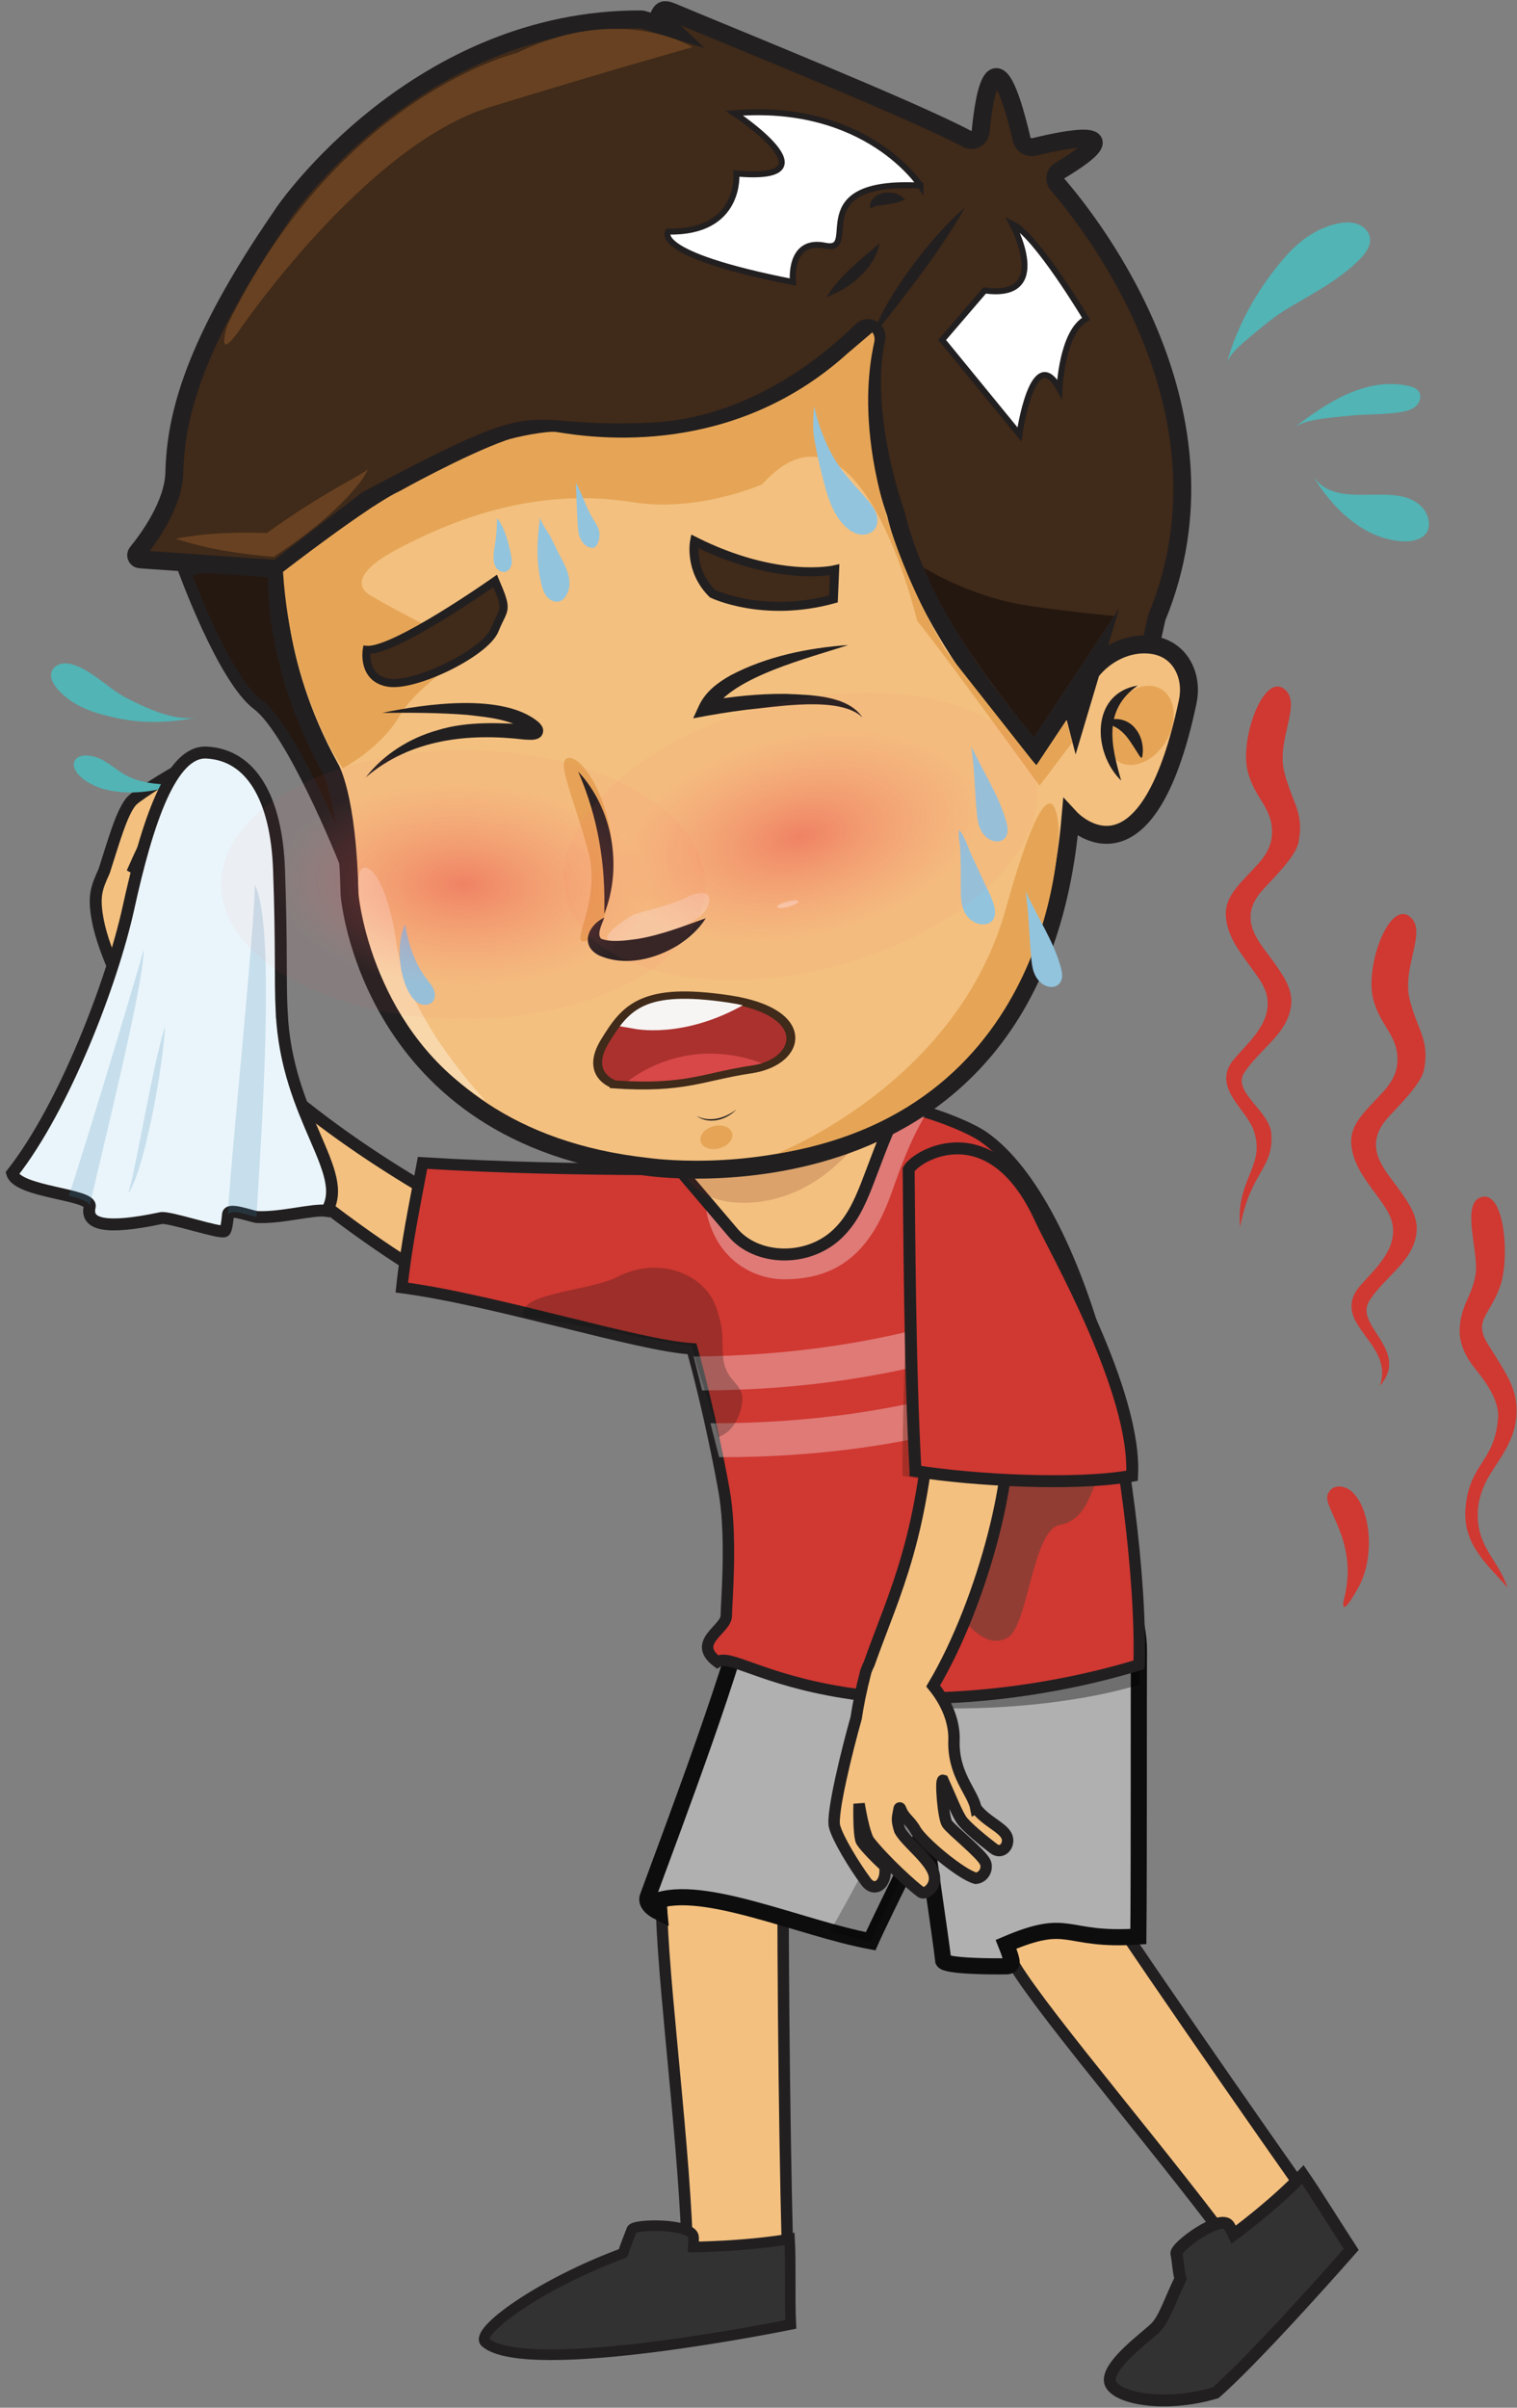 <svg width="254" height="403" viewBox="0 0 254 403" fill="none" xmlns="http://www.w3.org/2000/svg">
<rect x="0" y="0" width="254" height="403" fill="#808080" stroke="none"/>
<path d="M90.831 210.003C70.871 199.183 55.741 191.023 38.141 174.063C40.421 168.983 32.751 163.823 32.211 160.293C34.791 158.603 37.451 156.503 38.301 156.233C39.381 155.893 42.011 156.143 44.241 155.333C46.381 154.553 46.271 152.263 44.891 152.133C42.691 151.923 37.991 150.853 36.571 151.253C35.871 151.453 33.471 152.923 31.361 154.233C33.331 151.803 35.331 149.403 35.951 148.953C36.281 148.723 41.391 147.453 43.471 146.293C46.641 144.523 45.541 141.663 44.021 141.913C41.761 142.293 34.451 142.883 33.071 143.733C31.431 144.733 28.541 147.483 26.101 150.283C27.531 148.113 30.621 144.273 32.321 143.503C32.471 143.343 32.591 143.233 32.691 143.173C33.591 142.623 38.411 141.493 41.101 140.043C43.621 138.683 43.311 135.773 41.061 135.933C37.631 136.173 30.161 137.333 28.801 138.213C27.241 139.223 24.381 142.863 22.141 146.093C23.551 142.913 25.231 139.063 26.751 138.053C26.751 138.053 26.761 138.053 26.761 138.043C27.231 137.593 31.131 134.733 32.991 132.593C34.831 130.483 33.511 127.303 32.071 127.873C29.951 128.703 23.351 132.813 22.191 133.923C20.461 135.553 18.941 141.193 17.441 145.803C16.181 148.603 15.581 149.923 16.401 154.173C17.431 159.473 21.021 166.493 24.271 173.233C24.191 173.293 24.161 173.363 24.221 173.443C34.911 188.373 71.201 216.343 80.271 217.253C91.661 218.393 90.841 210.013 90.841 210.013L90.831 210.003Z" fill="#F3C07F" stroke="#221F20" stroke-width="2" stroke-miterlimit="10"/>
<path d="M109.281 318.633C109.281 319.633 110.631 320.433 112.301 320.433C113.971 320.433 115.311 319.623 115.311 318.633C115.311 317.643 113.961 316.833 112.301 316.833C110.641 316.833 109.281 317.643 109.281 318.633Z" fill="#1D3D3F"/>
<path d="M131.801 374.383C131.861 376.573 115.121 377.463 115.041 375.263C114.341 355.723 110.261 326.093 110.811 316.173C111.041 311.963 114.031 307.433 117.231 306.323C121.861 304.713 131.301 301.143 131.301 301.143C130.841 316.293 131.361 358.183 131.801 374.373V374.383Z" fill="#F3C07F" stroke="#221F20" stroke-width="1.91" stroke-miterlimit="10"/>
<path d="M104.351 377.123C104.651 375.973 105.3 374.523 105.79 373.183C106.16 372.193 116.06 372.113 116.13 374.473C116.15 375.073 116.131 375.603 116.091 376.093C117.781 376.073 119.621 376.003 121.561 375.893C125.781 375.643 129.551 375.223 132.201 374.753C132.431 378.473 132.2 384.923 132.41 389.053C132.41 389.053 88.35 398.093 81.29 392.063C79.3 390.363 90.27 382.343 104.341 377.133L104.351 377.123Z" fill="#333232" stroke="#221F20" stroke-width="1.77" stroke-miterlimit="10"/>
<path d="M161.43 266.833C162.36 271.703 161.52 292.923 161.03 293.913C157.81 300.383 147.72 320.483 145.78 324.923C134.21 322.783 117.56 315.193 109.66 318.283C109.17 318.943 110.41 319.873 110.43 320.113C108.92 319.373 108.11 318.423 108.46 317.473C113 305.103 123.55 277.323 125.64 266.133C125.85 265.033 155.84 267.473 161.42 266.823L161.43 266.833Z" fill="#AFB0AF" stroke="#0D0D0D" stroke-width="2.7" stroke-miterlimit="10"/>
<path opacity="0.26" d="M161.311 291.693C161.211 292.913 161.121 293.733 161.031 293.913C157.811 300.383 147.721 320.483 145.781 324.923C143.661 324.533 141.331 323.923 138.951 323.263C144.851 313.363 155.231 291.333 159.521 291.333C160.221 291.333 160.711 291.563 161.301 291.693H161.311Z" fill="#010101"/>
<path d="M221.511 371.304C222.851 373.174 209.541 380.544 208.191 378.674C196.101 361.984 175.301 337.874 169.921 329.054C167.641 325.314 167.441 320.204 169.431 317.974C172.311 314.754 178.001 307.934 178.001 307.934C186.531 321.264 211.621 357.424 221.521 371.304H221.511Z" fill="#F3C07F" stroke="#221F20" stroke-width="1.91" stroke-miterlimit="10"/>
<path d="M197.661 381.402C197.291 380.192 197.282 378.702 196.972 377.212C196.742 376.112 204.471 370.422 205.761 372.522C206.091 373.062 206.362 373.552 206.582 374.012C207.902 373.032 209.311 371.932 210.771 370.732C213.951 368.122 216.311 365.912 218.141 363.982C220.421 367.292 223.882 372.882 226.242 376.502C226.242 376.502 210.771 394.152 203.531 400.502C194.541 403.172 185.922 401.272 185.822 398.412C185.722 395.562 191.812 391.242 193.472 389.602C194.932 388.162 195.841 385.172 197.661 381.402Z" fill="#333232" stroke="#221F20" stroke-width="2" stroke-miterlimit="10"/>
<path d="M147.941 263.053C162.171 258.983 177.251 255.163 184.751 253.863C188.311 265.043 190.741 271.013 190.701 276.383C190.641 284.333 190.721 312.203 190.601 324.133C177.921 324.983 179.421 320.753 168.451 325.433C169.021 326.843 169.261 327.683 169.371 328.193C169.481 328.653 169.141 329.103 168.661 329.113C165.681 329.173 158.421 329.083 157.941 328.213C157.361 323.173 155.101 309.163 153.961 298.263C153.911 297.793 149.201 266.383 147.941 263.063V263.053Z" fill="#AFB0AF" stroke="#0D0D0D" stroke-width="2.7" stroke-miterlimit="10"/>
<path opacity="0.37" d="M122.512 278.534C123.092 275.444 125.212 268.114 126.672 263.374C136.392 263.144 171.362 264.984 190.022 262.854C190.332 267.124 191.022 275.654 190.712 281.994C178.092 285.824 158.682 287.024 145.332 284.944C132.832 282.994 127.102 278.444 122.512 278.544V278.534Z" fill="#010101"/>
<path d="M184.151 226.203C179.731 210.063 172.801 195.933 164.671 190.283C160.851 187.623 146.841 182.373 134.031 183.493C124.961 184.283 113.811 190.063 105.971 194.083C105.921 194.103 106.051 194.693 106.311 195.723C96.911 195.653 84.401 195.473 70.751 194.643C69.471 201.533 68.031 208.303 67.281 215.513C82.781 217.553 107.001 225.263 115.861 225.763C118.651 235.643 121.041 248.053 121.421 250.673C122.531 258.283 121.611 268.503 121.611 270.423C121.611 272.743 115.711 274.873 120.111 278.153C122.161 276.833 127.511 281.083 141.231 283.293C155.701 285.633 175.211 283.403 190.721 278.643C191.161 264.823 188.131 240.723 184.161 226.203H184.151Z" fill="#D03832" stroke="#221F20" stroke-width="1.91" stroke-miterlimit="10"/>
<path opacity="0.33" d="M169.371 236.523C169.211 236.573 169.051 236.633 168.891 236.683C153.591 241.683 137.301 243.943 120.401 243.903L118.951 238.223C135.801 238.263 152.031 235.933 167.231 230.923L169.361 236.513L169.371 236.523ZM164.931 225.513C149.981 230.403 134.061 232.663 117.561 232.733L116.131 227.043C132.471 226.953 148.221 224.603 163.011 219.823L165.151 225.433L164.941 225.503L164.931 225.513Z" fill="white"/>
<path opacity="0.35" d="M183.752 247.703C182.512 249.773 181.822 254.423 177.452 255.233C172.862 256.093 172.122 272.243 168.712 274.113C164.602 276.373 161.172 270.673 159.162 268.673C157.942 267.463 164.352 240.753 164.372 237.903C164.402 233.903 172.922 223.353 175.752 227.163C180.472 233.523 185.692 234.633 188.032 238.033C188.992 239.423 189.482 240.993 188.692 242.573C187.422 245.103 185.722 244.413 183.742 247.703H183.752Z" fill="#1F4936"/>
<path opacity="0.35" d="M151.11 247.013C161.33 249.113 179.41 248.233 189.62 246.523C189.57 237.643 177.2 209.953 174.31 206.023C170.96 204.103 155.65 210.173 152.15 211.453C151.58 220.183 151.05 240.803 151.11 247.013Z" fill="#572113"/>
<path opacity="0.33" d="M131.382 214.133C126.112 214.133 119.862 210.823 118.272 202.723C117.272 197.623 116.872 193.763 119.652 184.793C127.702 183.583 141.002 182.173 152.192 183.153C154.452 183.353 155.722 185.283 154.382 187.613C152.192 191.443 150.582 195.973 149.272 199.663C146.272 208.113 141.502 214.123 131.382 214.123V214.133Z" fill="white"/>
<path d="M106.01 186.674L122.61 206.174C126.53 210.984 135.13 211.354 140.19 206.554C144.78 202.194 145.34 196.074 150.27 185.694L134.28 166.434L106 186.684L106.01 186.674Z" fill="#F3C07F" stroke="#221F20" stroke-width="2" stroke-miterlimit="10"/>
<path opacity="0.19" d="M147.092 174.043C151.482 178.423 148.052 188.033 139.422 195.523C130.802 203.003 119.812 202.423 116.052 198.473C111.772 193.983 114.902 187.153 123.522 179.673C132.142 172.193 142.702 169.673 147.092 174.053V174.043Z" fill="#75241D"/>
<path d="M163.402 302.653C162.892 299.983 159.522 297.023 159.732 291.223C159.802 289.143 159.192 285.813 156.242 282.193C164.832 267.743 170.352 244.783 168.332 237.443C165.612 227.573 156.182 231.593 156.182 231.593C155.032 257.023 149.691 266.663 145.501 278.543C145.311 278.893 145.142 279.303 144.972 279.773C144.142 282.973 143.652 285.503 143.352 287.553C141.842 292.893 139.192 303.593 139.732 305.703C140.232 307.663 143.002 312.263 145.042 314.993C146.342 316.743 148.412 315.583 148.192 312.713C148.182 312.603 148.162 312.493 148.142 312.363C146.782 311.133 144.811 309.113 144.251 308.213C143.881 307.623 143.782 304.663 143.842 301.923C144.302 304.663 144.942 307.423 145.562 308.213C148.162 311.503 152.902 315.803 154.232 316.723C154.932 317.203 156.802 315.853 156.432 313.903C155.942 311.353 151.731 308.423 150.631 306.343C150.031 304.373 150.302 304.273 150.552 302.693C150.572 302.593 150.711 302.573 150.751 302.673C151.391 304.373 152.322 304.603 153.282 306.303C154.372 308.263 160.892 313.763 163.392 314.393C164.782 314.233 165.462 312.723 164.942 311.663C164.202 310.163 159.332 306.333 158.582 305.243C157.942 304.313 157.412 297.823 157.892 297.983C159.342 301.223 160.162 303.343 160.962 304.573C161.712 305.713 164.772 308.203 166.372 309.413C167.712 310.433 169.061 308.963 168.631 307.533C168.141 305.923 165.072 304.913 163.422 302.643L163.402 302.653Z" fill="#F3C07F" stroke="#221F20" stroke-width="1.91" stroke-miterlimit="10"/>
<path opacity="0.26" d="M103.422 213.703C110.182 210.213 118.142 213.063 120.052 219.213C121.302 223.253 120.802 223.483 121.062 227.013C121.382 231.393 124.512 231.333 124.282 234.483C124.142 236.393 123.072 239.523 120.292 240.543C119.022 235.563 117.362 231.013 115.762 225.163C110.512 224.813 96.522 221.393 87.722 220.463C86.182 216.353 98.552 216.223 103.422 213.703Z" fill="#0C1113"/>
<path d="M45.14 85.943C48.69 85.943 49.85 80.063 45.14 69.653C40.34 80.403 41.65 85.943 45.14 85.943Z" fill="#F1F8F9"/>
<path d="M145.95 94.353C148.9 94.353 149.86 89.473 145.95 80.833C141.97 89.753 143.06 94.353 145.95 94.353Z" fill="#F1F8F9"/>
<path d="M131.75 85.803C134.69 85.803 135.65 81.373 131.75 73.533C127.78 81.623 128.86 85.803 131.75 85.803Z" fill="#F1F8F9"/>
<path d="M137.491 116.153C140.441 116.153 141.401 111.273 137.491 102.633C133.511 111.553 134.601 116.153 137.491 116.153Z" fill="#F1F8F9"/>
<path d="M233.171 207.113C233.581 204.323 232.391 202.643 230.621 200.223C228.391 197.173 226.671 194.953 226.281 191.833C225.871 188.523 228.121 186.493 230.371 184.053C231.851 182.453 233.851 180.663 233.981 177.663C234.171 173.293 231.031 171.753 229.901 167.133C228.561 161.683 232.571 150.643 236.061 153.433C239.091 155.853 234.621 161.883 236.051 167.383C237.401 172.583 239.391 174.093 238.431 179.033C237.941 181.553 233.841 185.413 232.271 187.203C227.941 192.163 232.111 196.023 234.361 199.233C236.351 202.063 237.911 204.383 236.891 207.713C235.701 211.633 231.961 213.733 229.351 217.603C227.191 220.813 232.161 223.893 232.571 227.783C232.711 229.083 232.341 230.463 231.041 231.973C231.631 230.273 231.481 228.803 230.981 227.473C229.431 223.403 224.511 220.593 226.951 216.293C228.081 214.303 232.591 210.983 233.161 207.113H233.171Z" fill="#D03832"/>
<path d="M212.171 169.033C212.581 166.243 211.391 164.563 209.621 162.143C207.391 159.093 205.671 156.873 205.281 153.753C204.871 150.443 207.121 148.413 209.371 145.973C210.851 144.373 212.851 142.583 212.981 139.583C213.171 135.213 210.031 133.673 208.901 129.053C207.561 123.603 211.571 112.563 215.061 115.353C218.091 117.773 213.621 123.803 215.051 129.303C216.401 134.503 218.391 136.013 217.431 140.953C216.941 143.473 212.841 147.333 211.271 149.123C206.941 154.083 211.111 157.943 213.361 161.153C215.351 163.983 216.911 166.303 215.891 169.633C214.701 173.553 210.961 175.653 208.351 179.523C206.191 182.733 212.631 185.923 212.871 189.823C213.231 195.713 209.341 196.123 207.651 205.373C206.871 197.433 211.871 195.293 209.981 189.393C208.831 185.783 203.511 182.513 205.951 178.213C207.081 176.223 211.591 172.903 212.161 169.033H212.171Z" fill="#D03832"/>
<path d="M249.132 247.402C251.062 243.972 254.512 240.472 253.842 234.692C253.492 231.622 251.592 229.012 250.402 227.012C249.302 225.162 248.042 223.742 248.152 221.942C248.272 220.102 249.952 218.762 251.182 215.272C252.842 210.552 251.922 198.642 247.742 200.482C244.702 201.822 247.662 209.742 247.062 213.342C246.442 217.072 244.592 218.342 244.402 222.472C244.282 225.122 245.642 227.462 247.152 229.292C249.122 231.682 251.012 234.692 250.832 237.232C250.312 244.772 246.032 244.862 245.382 252.402C244.832 258.692 249.362 262.092 252.412 265.752C250.832 260.962 247.112 258.862 247.442 252.852C247.522 251.302 248.032 249.362 249.122 247.412L249.132 247.402Z" fill="#D03832"/>
<path d="M222.292 250.202C222.952 248.342 225.032 248.582 226.202 249.552C229.572 252.352 230.232 260.582 227.502 265.592C225.042 270.112 224.622 269.282 225.042 267.642C227.542 257.942 221.482 252.472 222.292 250.192V250.202Z" fill="#D03832"/>
<path d="M30.672 95.003C30.672 95.003 37.322 113.513 43.142 117.903C48.962 122.293 57.522 143.633 57.522 143.633L58.782 121.963L54.122 104.383L43.302 88.823C43.302 88.823 34.082 96.913 30.662 94.993L30.672 95.003Z" fill="#251811" stroke="#221F20" stroke-width="2" stroke-miterlimit="10"/>
<path d="M169.201 126.813L137.271 74.083C136.911 73.493 136.211 73.203 135.541 73.383L53.641 95.073C53.471 95.123 46.591 95.243 46.411 95.233L23.441 93.623C22.881 93.583 22.601 92.943 22.951 92.503C24.821 90.213 29.061 84.443 29.191 79.083C29.421 69.703 32.371 57.603 47.061 36.263C47.081 36.233 47.101 36.203 47.121 36.173C47.931 34.753 70.121 3.133 107.341 3.243C107.491 3.243 107.731 3.293 107.871 3.353L112.301 4.723L111.461 3.923C110.551 3.663 110.031 3.193 110.481 2.363C110.951 1.483 111.521 1.583 112.621 2.043C123.291 6.513 153.011 18.493 161.931 23.253C162.901 23.773 164.081 23.133 164.191 22.033C164.731 16.333 166.541 4.063 171.061 23.293C171.281 24.233 172.231 24.823 173.171 24.593C177.961 23.413 190.341 20.793 177.441 28.563C176.621 29.053 176.441 30.173 177.071 30.893C183.021 37.763 207.731 69.243 193.711 103.313C193.681 103.393 193.651 103.473 193.641 103.553L189.631 121.693C189.501 122.263 189.071 122.713 188.511 122.863L170.961 127.513C170.291 127.693 169.591 127.403 169.231 126.813H169.201Z" fill="#402A19" stroke="#221F20" stroke-width="3" stroke-miterlimit="10"/>
<path d="M46.423 95.234C46.423 95.234 45.133 110.143 55.223 128.443C55.223 128.443 58.153 132.913 58.523 149.703C58.523 149.703 61.683 190.223 108.473 195.313C108.473 195.313 173.353 204.923 179.233 136.953C179.233 136.953 191.833 150.573 198.853 117.523C199.283 115.513 199.103 113.393 198.143 111.573C197.183 109.753 195.263 107.893 191.663 107.863C188.063 107.833 184.463 109.843 182.313 112.913C180.773 115.113 179.453 117.973 180.183 120.733L183.063 111.083L173.343 125.703C173.343 125.703 154.763 106.153 149.973 85.874C149.973 85.874 143.993 69.584 146.723 56.633C147.013 55.254 145.333 54.343 144.323 55.324C137.853 61.663 125.313 71.463 109.073 72.234C84.913 73.394 94.103 66.293 61.423 83.694L46.423 95.243V95.234Z" fill="#F3C07F" stroke="#221F20" stroke-width="3" stroke-miterlimit="10"/>
<path d="M157.762 56.913L170.682 72.713C170.682 72.713 172.922 56.973 177.402 65.103C177.402 65.103 177.782 55.533 181.862 53.363C181.862 53.363 173.492 39.343 169.502 37.483C169.502 37.483 176.372 50.223 164.872 48.613L157.752 56.903L157.762 56.913Z" fill="white" stroke="#221F20" stroke-miterlimit="10"/>
<path d="M154.122 31.073C154.122 31.073 145.182 17.133 122.942 18.943C122.942 18.943 140.592 30.583 123.292 29.043C123.292 29.043 124.182 39.003 111.882 38.763C111.882 38.763 108.792 42.493 132.762 47.213C132.762 47.213 131.972 39.853 138.142 41.123C144.312 42.393 134.022 29.983 154.122 31.063V31.073Z" fill="white" stroke="#221F20" stroke-miterlimit="10"/>
<path d="M161.573 34.713C157.223 42.423 151.423 49.583 145.973 56.543C147.383 52.223 149.943 48.413 152.553 44.753C155.263 41.143 158.143 37.693 161.573 34.723V34.713Z" fill="#221F20"/>
<path d="M195.289 124.001C197.245 120.634 196.834 116.744 194.37 115.312C191.906 113.881 188.322 115.449 186.366 118.816C184.41 122.182 184.822 126.072 187.286 127.504C189.75 128.935 193.333 127.367 195.289 124.001Z" fill="#E6A556"/>
<path d="M187.721 130.653C182.921 125.993 182.581 116.073 190.501 114.743C184.651 118.833 186.021 124.713 187.721 130.653Z" fill="#221F20"/>
<path d="M184.922 121.043C186.402 119.743 188.902 120.413 190.052 121.883C190.982 122.973 191.352 124.303 191.362 125.663C191.252 127.163 191.202 127.213 190.412 125.923C188.932 123.643 187.992 121.713 184.932 121.043H184.922Z" fill="#221F20"/>
<path d="M129.951 193.133C129.951 193.133 160.231 181.473 168.391 152.173C176.551 122.873 177.281 138.823 177.281 138.823C177.281 138.823 177.211 185.593 129.951 193.133Z" fill="#E6A556"/>
<path d="M179.553 124.263L174.043 131.513C174.043 131.513 157.533 108.683 153.553 103.913C153.553 103.913 143.993 62.953 127.613 81.063C127.613 81.063 116.913 85.823 105.963 84.063C95.013 82.303 81.923 83.653 66.243 92.073C56.903 97.093 61.903 99.583 61.903 99.583C61.903 99.583 69.473 104.153 79.723 108.623C79.723 108.623 70.123 114.303 66.913 119.813C63.713 125.323 57.393 128.583 57.393 128.583C57.393 128.583 48.773 116.673 47.383 95.723C47.383 95.723 61.863 84.513 66.953 82.183C66.953 82.183 77.613 76.223 84.743 73.683C86.223 73.153 91.663 72.053 93.213 72.313C100.073 73.463 122.503 76.363 141.533 59.493C141.603 59.433 141.673 59.353 141.743 59.293L146.063 55.623C146.393 56.083 146.513 56.653 146.393 57.203C145.543 61.253 141.513 79.473 158.323 108.863L173.503 128.133L178.513 120.603L179.533 124.263H179.553Z" fill="#E6A556"/>
<path d="M81.322 184.264C81.322 184.264 68.162 170.534 66.392 158.004C64.622 145.474 60.442 143.074 60.042 146.844C59.562 151.364 63.162 173.204 81.312 184.264H81.322Z" fill="#F8D7AA"/>
<path d="M120.443 192.217C121.9 191.831 122.861 190.687 122.59 189.662C122.318 188.637 120.917 188.119 119.459 188.505C118.002 188.891 117.04 190.035 117.312 191.06C117.584 192.085 118.985 192.603 120.443 192.217Z" fill="#E6A556"/>
<path d="M123.302 185.703C121.642 187.463 118.682 188.303 116.602 186.763C118.812 187.943 121.412 187.163 123.302 185.703Z" fill="#221F20"/>
<path opacity="0.44" d="M132.023 151.774C133 151.515 133.74 151.111 133.677 150.871C133.613 150.63 132.769 150.646 131.792 150.904C130.815 151.163 130.075 151.568 130.139 151.808C130.202 152.048 131.046 152.033 132.023 151.774Z" fill="white"/>
<path d="M105.921 153.173C106.071 153.083 106.221 153.023 106.391 152.983C107.601 152.663 113.041 151.203 114.861 150.243C116.911 149.163 119.951 148.783 118.311 152.143C117.731 153.343 113.011 156.763 106.141 157.573C97.001 158.653 104.491 154.033 105.921 153.183V153.173Z" fill="#F6D1A6"/>
<path d="M29.393 90.173C34.683 89.133 40.083 89.043 45.433 89.233L44.193 89.573C48.333 86.553 52.663 83.753 57.123 81.213C58.623 80.343 60.163 79.573 61.583 78.573C60.863 80.243 59.613 81.573 58.463 82.893C54.723 86.893 50.383 90.223 45.823 93.213C40.273 92.723 34.713 91.943 29.393 90.163V90.173Z" fill="#674121"/>
<path d="M39.852 55.603C39.852 55.603 61.002 24.373 82.012 17.933C103.022 11.493 115.972 7.893 115.972 7.893C115.972 7.893 103.892 0.393 86.592 8.853C86.592 8.853 56.812 15.893 38.042 54.513C38.042 54.513 36.062 60.793 39.852 55.603Z" fill="#674121"/>
<path d="M138.393 49.704C140.713 46.044 144.033 43.514 147.273 40.724C146.463 44.944 142.293 48.334 138.393 49.704Z" fill="#221F20"/>
<path d="M145.743 34.903C145.293 33.493 146.973 32.363 148.173 32.243C149.433 32.093 150.623 32.433 151.533 33.373C150.473 33.923 149.513 34.073 148.453 34.223C147.523 34.393 146.643 34.303 145.743 34.903Z" fill="#221F20"/>
<path d="M154.662 95.003C154.662 95.003 161.822 99.563 170.992 101.183C176.502 102.153 186.532 103.113 186.532 103.113L173.122 123.343C173.122 123.343 159.472 107.433 154.662 95.003Z" fill="#241710"/>
<path d="M102.552 142.213C103.112 150.913 100.152 157.433 97.792 157.583C95.432 157.733 100.722 150.803 98.482 142.473C95.932 133.013 92.892 127.013 95.252 126.863C97.612 126.713 101.992 133.513 102.552 142.213Z" fill="#E6A556"/>
<path d="M96.803 129.133C102.603 135.293 104.293 145.133 101.173 152.953C101.423 144.673 100.133 136.803 96.803 129.133Z" fill="#221F20"/>
<path d="M101.192 153.573C100.792 154.663 99.892 156.363 100.642 157.123C102.382 157.783 104.792 157.413 106.712 157.163C110.652 156.513 114.292 155.083 118.182 153.683C117.012 155.563 115.342 157.023 113.502 158.223C109.652 160.563 104.682 161.823 100.312 159.923C97.012 158.253 98.502 154.803 101.202 153.573H101.192Z" fill="#221F20"/>
<path d="M90.661 97.813C90.861 98.613 91.141 99.423 91.701 100.013C92.271 100.613 93.201 100.923 93.941 100.553C94.221 100.413 94.451 100.173 94.641 99.913C96.181 97.713 94.911 95.173 93.811 93.133C93.201 92.013 92.701 90.823 92.101 89.713C91.721 89.023 90.331 87.213 90.451 86.423C89.901 90.243 89.721 94.093 90.671 97.813H90.661Z" fill="#92C4DE"/>
<path d="M96.802 88.743C96.862 89.213 96.972 89.672 97.162 90.112C97.472 90.823 98.042 91.453 98.792 91.653C98.982 91.703 99.192 91.722 99.392 91.672C99.792 91.552 100.022 91.142 100.162 90.743C100.762 88.963 100.022 88.082 99.192 86.692C98.082 84.853 97.492 82.683 96.402 80.812C96.542 83.153 96.572 85.493 96.732 87.843C96.752 88.142 96.782 88.442 96.822 88.743H96.802Z" fill="#92C4DE"/>
<path d="M83.021 90.163C82.881 91.163 82.651 92.153 82.641 93.163C82.631 93.803 82.712 94.473 83.072 95.003C83.431 95.533 84.132 95.873 84.731 95.663C85.212 95.493 85.531 95.003 85.641 94.503C85.751 94.003 85.671 93.473 85.572 92.973C85.181 90.923 84.522 88.383 83.242 86.733C83.171 87.883 83.181 89.023 83.021 90.163Z" fill="#92C4DE"/>
<path d="M138.102 81.303C138.792 83.803 139.682 86.373 141.572 88.153C142.242 88.783 143.052 89.303 143.952 89.453C144.852 89.603 145.872 89.313 146.432 88.593C146.972 87.893 147.012 86.913 146.742 86.073C146.472 85.233 145.932 84.513 145.372 83.833C144.302 82.533 143.112 81.333 142.052 80.023C139.102 76.683 137.282 72.303 136.302 68.003C136.202 69.913 136.012 71.513 136.342 73.433C136.802 76.083 137.392 78.713 138.112 81.303H138.102Z" fill="#92C4DE"/>
<path d="M163.972 138.333C163.992 138.393 164.012 138.463 164.042 138.523C164.392 139.413 165.032 140.243 165.972 140.643C166.522 140.873 167.211 140.943 167.761 140.663C168.311 140.383 168.632 139.813 168.702 139.263C168.782 138.703 168.651 138.153 168.511 137.623C167.321 133.183 164.492 129.033 162.602 124.833C163.172 128.453 163.171 132.053 163.521 135.713C163.601 136.603 163.682 137.503 163.972 138.343V138.333Z" fill="#92C4DE"/>
<path d="M160.872 148.513C160.872 149.863 160.862 151.263 161.412 152.493C161.962 153.723 163.222 154.763 164.712 154.713C165.082 154.703 165.462 154.613 165.772 154.423C166.632 153.893 166.712 152.763 166.512 151.873C166.292 150.903 165.872 149.983 165.442 149.083C164.562 147.193 163.682 145.313 162.802 143.423C162.132 141.983 161.602 140.133 160.602 138.893C160.382 139.883 160.712 141.023 160.762 142.023C160.882 144.183 160.872 146.363 160.862 148.533L160.872 148.513Z" fill="#92C4DE"/>
<path d="M173.091 162.683C173.111 162.743 173.131 162.813 173.161 162.873C173.511 163.763 174.151 164.593 175.091 164.993C175.641 165.223 176.331 165.293 176.881 165.013C177.431 164.733 177.751 164.163 177.821 163.613C177.901 163.053 177.771 162.503 177.631 161.973C176.441 157.533 173.611 153.383 171.721 149.183C172.291 152.803 172.291 156.403 172.641 160.063C172.721 160.953 172.801 161.853 173.091 162.693V162.683Z" fill="#92C4DE"/>
<path d="M68.632 166.383C69.041 167.063 69.582 167.713 70.322 168.023C71.062 168.333 72.022 168.213 72.501 167.583C72.921 167.033 72.882 166.253 72.622 165.613C72.352 164.983 71.892 164.453 71.472 163.913C69.442 161.303 68.352 157.943 67.832 154.703C66.272 157.913 66.802 163.353 68.632 166.383Z" fill="#92C4DE"/>
<path d="M209.392 51.183C211.122 48.113 213.192 45.223 215.402 42.753C217.702 40.183 220.662 38.083 224.042 37.403C225.112 37.193 226.252 37.123 227.282 37.493C228.312 37.863 229.212 38.733 229.372 39.813C229.572 41.153 228.652 42.393 227.702 43.363C224.282 46.843 219.852 49.103 215.662 51.603C213.612 52.823 211.912 54.203 210.112 55.723C208.762 56.853 205.882 59.033 205.422 60.803C206.262 57.563 207.662 54.273 209.402 51.173L209.392 51.183Z" fill="#52B4B5"/>
<path d="M225.571 65.973C228.761 64.553 232.161 63.833 235.731 64.573C236.441 64.723 237.201 64.963 237.581 65.573C238.071 66.343 237.711 67.433 237.021 68.023C236.331 68.623 235.391 68.843 234.491 68.983C231.591 69.453 228.641 69.273 225.721 69.613C223.331 69.893 218.671 70.063 216.701 71.563C219.411 69.503 222.381 67.383 225.561 65.963L225.571 65.973Z" fill="#52B4B5"/>
<path d="M238.132 84.933C233.702 80.103 223.512 85.984 219.652 79.353C222.842 84.834 228.282 90.364 235.082 90.614C236.632 90.674 238.442 90.213 239.052 88.793C239.272 88.273 239.292 87.683 239.202 87.133C239.072 86.314 238.692 85.543 238.132 84.933Z" fill="#52B4B5"/>
<path d="M10.452 116.183C10.172 115.913 9.892 115.633 9.632 115.333C8.932 114.523 8.302 113.463 8.642 112.443C8.972 111.433 10.172 110.933 11.222 111.043C14.582 111.393 18.042 115.203 21.012 116.743C24.332 118.463 29.232 120.803 33.112 120.093C28.562 120.923 24.262 121.183 19.722 120.223C16.322 119.503 12.992 118.563 10.452 116.173V116.183Z" fill="#52B4B5"/>
<path d="M17.761 132.173C15.971 131.723 14.351 130.933 13.161 129.673C12.561 129.043 12.111 128.103 12.511 127.333C12.861 126.673 13.701 126.433 14.451 126.453C17.171 126.503 18.921 128.593 21.121 129.783C23.581 131.113 26.901 131.423 29.651 131.233C26.471 132.463 21.691 133.153 17.771 132.173H17.761Z" fill="#52B4B5"/>
<path d="M139.542 100.253L139.752 95.373C139.752 95.373 130.262 97.593 116.292 90.593C116.292 90.593 115.332 95.433 119.292 99.363C119.292 99.363 127.752 103.493 139.542 100.253Z" fill="#402A19" stroke="#221F20" stroke-width="1.5" stroke-miterlimit="10"/>
<path d="M82.912 97.233C82.912 97.233 66.022 109.153 61.412 108.773C61.412 108.773 60.582 113.573 65.072 114.273C69.562 114.973 81.282 109.283 82.832 105.433C84.382 101.583 85.182 102.543 82.912 97.233Z" fill="#402A19" stroke="#221F20" stroke-width="1.36" stroke-miterlimit="10"/>
<path d="M102.712 181.544C102.712 181.544 97.672 179.974 101.182 174.274C104.692 168.574 107.442 165.154 121.792 167.294C136.142 169.434 134.062 177.804 125.772 179.034C117.482 180.264 114.622 182.374 102.712 181.554V181.544Z" fill="#AB312E" stroke="#402A19" stroke-width="1.23" stroke-miterlimit="10"/>
<path d="M105.991 172.153C105.991 172.153 114.361 174.103 124.971 167.923C124.971 167.923 118.411 164.793 110.641 166.913C102.871 169.033 102.941 171.623 102.941 171.623L105.991 172.153Z" fill="#F7F5F4"/>
<path d="M104.342 181.633C104.342 181.633 114.022 172.453 128.482 178.303L120.182 180.073L104.332 181.623L104.342 181.633Z" fill="#D84848"/>
<path d="M102.972 181.453C102.972 181.453 97.932 179.883 101.442 174.183C104.952 168.483 107.702 165.063 122.052 167.203C136.402 169.333 134.322 177.713 126.032 178.943C117.742 180.173 114.882 182.283 102.972 181.463V181.453Z" stroke="#402A19" stroke-width="1.23" stroke-miterlimit="10"/>
<path d="M153.291 246.223C162.791 247.753 180.091 248.733 189.551 247.013C190.331 232.913 176.471 208.953 174.251 204.063C166.071 186.023 153.491 193.283 152.141 195.753C152.251 204.623 152.311 228.963 153.291 246.213V246.223Z" fill="#D03832" stroke="#221F20" stroke-width="2" stroke-miterlimit="10"/>
<path d="M47.171 169.483C48.011 187.173 58.711 196.183 54.701 202.673C52.521 202.313 46.971 203.933 42.941 203.703C41.561 203.423 38.281 202.183 38.181 203.243C38.051 204.673 37.871 205.903 37.591 206.073C36.841 206.523 28.311 203.603 26.971 203.883C17.591 205.873 14.301 204.963 15.021 201.953C15.521 199.853 3.001 199.613 2.051 196.393C10.751 185.303 18.741 164.533 21.501 151.993C24.691 137.453 28.661 125.663 34.581 125.963C42.071 126.343 46.301 133.643 46.721 145.583C47.201 159.203 46.881 163.513 47.161 169.483H47.171Z" fill="#EAF5FB" stroke="#221F20" stroke-width="2" stroke-miterlimit="10"/>
<path opacity="0.2" d="M42.941 203.703C40.501 203.073 38.88 202.503 38.18 203.243C38.11 199.453 42.93 152.383 42.64 148.103C46.33 154.793 43.62 192.133 42.941 203.703Z" fill="#3E89B0"/>
<path opacity="0.2" d="M21.471 199.743C22.681 196.093 25.611 177.933 27.631 171.803C27.431 177.813 24.171 196.143 21.471 199.743Z" fill="#3E89B0"/>
<path opacity="0.2" d="M15.03 201.803C15.15 201.273 13.25 200.483 11.49 200.143C12.17 198.673 22.18 165.783 24.05 158.933C24.25 164.193 16.77 193.893 15.04 201.793L15.03 201.803Z" fill="#3E89B0"/>
<path d="M63.912 119.333C71.002 117.863 84.162 115.883 90.132 120.833C90.412 121.083 90.792 121.513 90.902 121.943C91.062 122.443 90.802 123.163 90.392 123.433C89.622 123.983 88.632 123.803 87.782 123.783C78.332 122.673 68.722 123.723 61.242 130.113C64.192 126.293 68.582 123.513 73.352 122.193C78.362 120.643 84.262 120.993 89.112 121.343C88.622 121.483 88.302 122.303 88.582 122.743C86.032 120.393 81.752 120.063 78.192 119.653C73.492 119.273 68.712 119.283 63.902 119.323L63.912 119.333Z" fill="#221F20"/>
<path d="M141.981 107.973C135.721 110.073 122.461 113.263 119.331 119.083L117.961 117.353C122.491 116.593 127.011 116.093 131.611 116.143C135.681 116.333 141.921 116.333 144.411 120.093C140.691 116.423 130.011 118.323 125.021 118.793C122.051 119.153 118.981 119.673 116.061 120.233L117.051 118.073C118.181 115.713 120.221 114.213 122.371 113.013C128.441 109.833 135.231 108.463 141.991 107.963L141.981 107.973Z" fill="#221F20"/>
<ellipse opacity="0.5" cx="133.995" cy="139.983" rx="40.541" ry="22.523" transform="rotate(-14.541 133.995 139.983)" fill="url(#paint0_radial_1842_1694)"/>
<ellipse opacity="0.5" cx="77.586" cy="148.055" rx="40.541" ry="22.523" transform="rotate(0.112 77.586 148.055)" fill="url(#paint1_radial_1842_1694)"/>
<defs>
<radialGradient id="paint0_radial_1842_1694" cx="0" cy="0" r="1" gradientUnits="userSpaceOnUse" gradientTransform="translate(133.995 139.983) rotate(92.207) scale(17.403 31.326)">
<stop stop-color="#EA3741" stop-opacity="0.9"/>
<stop offset="1" stop-color="#FF6D6D" stop-opacity="0.1"/>
</radialGradient>
<radialGradient id="paint1_radial_1842_1694" cx="0" cy="0" r="1" gradientUnits="userSpaceOnUse" gradientTransform="translate(77.586 148.055) rotate(92.207) scale(17.403 31.326)">
<stop stop-color="#EA3741" stop-opacity="0.9"/>
<stop offset="1" stop-color="#FF6D6D" stop-opacity="0.1"/>
</radialGradient>
</defs>
</svg>
